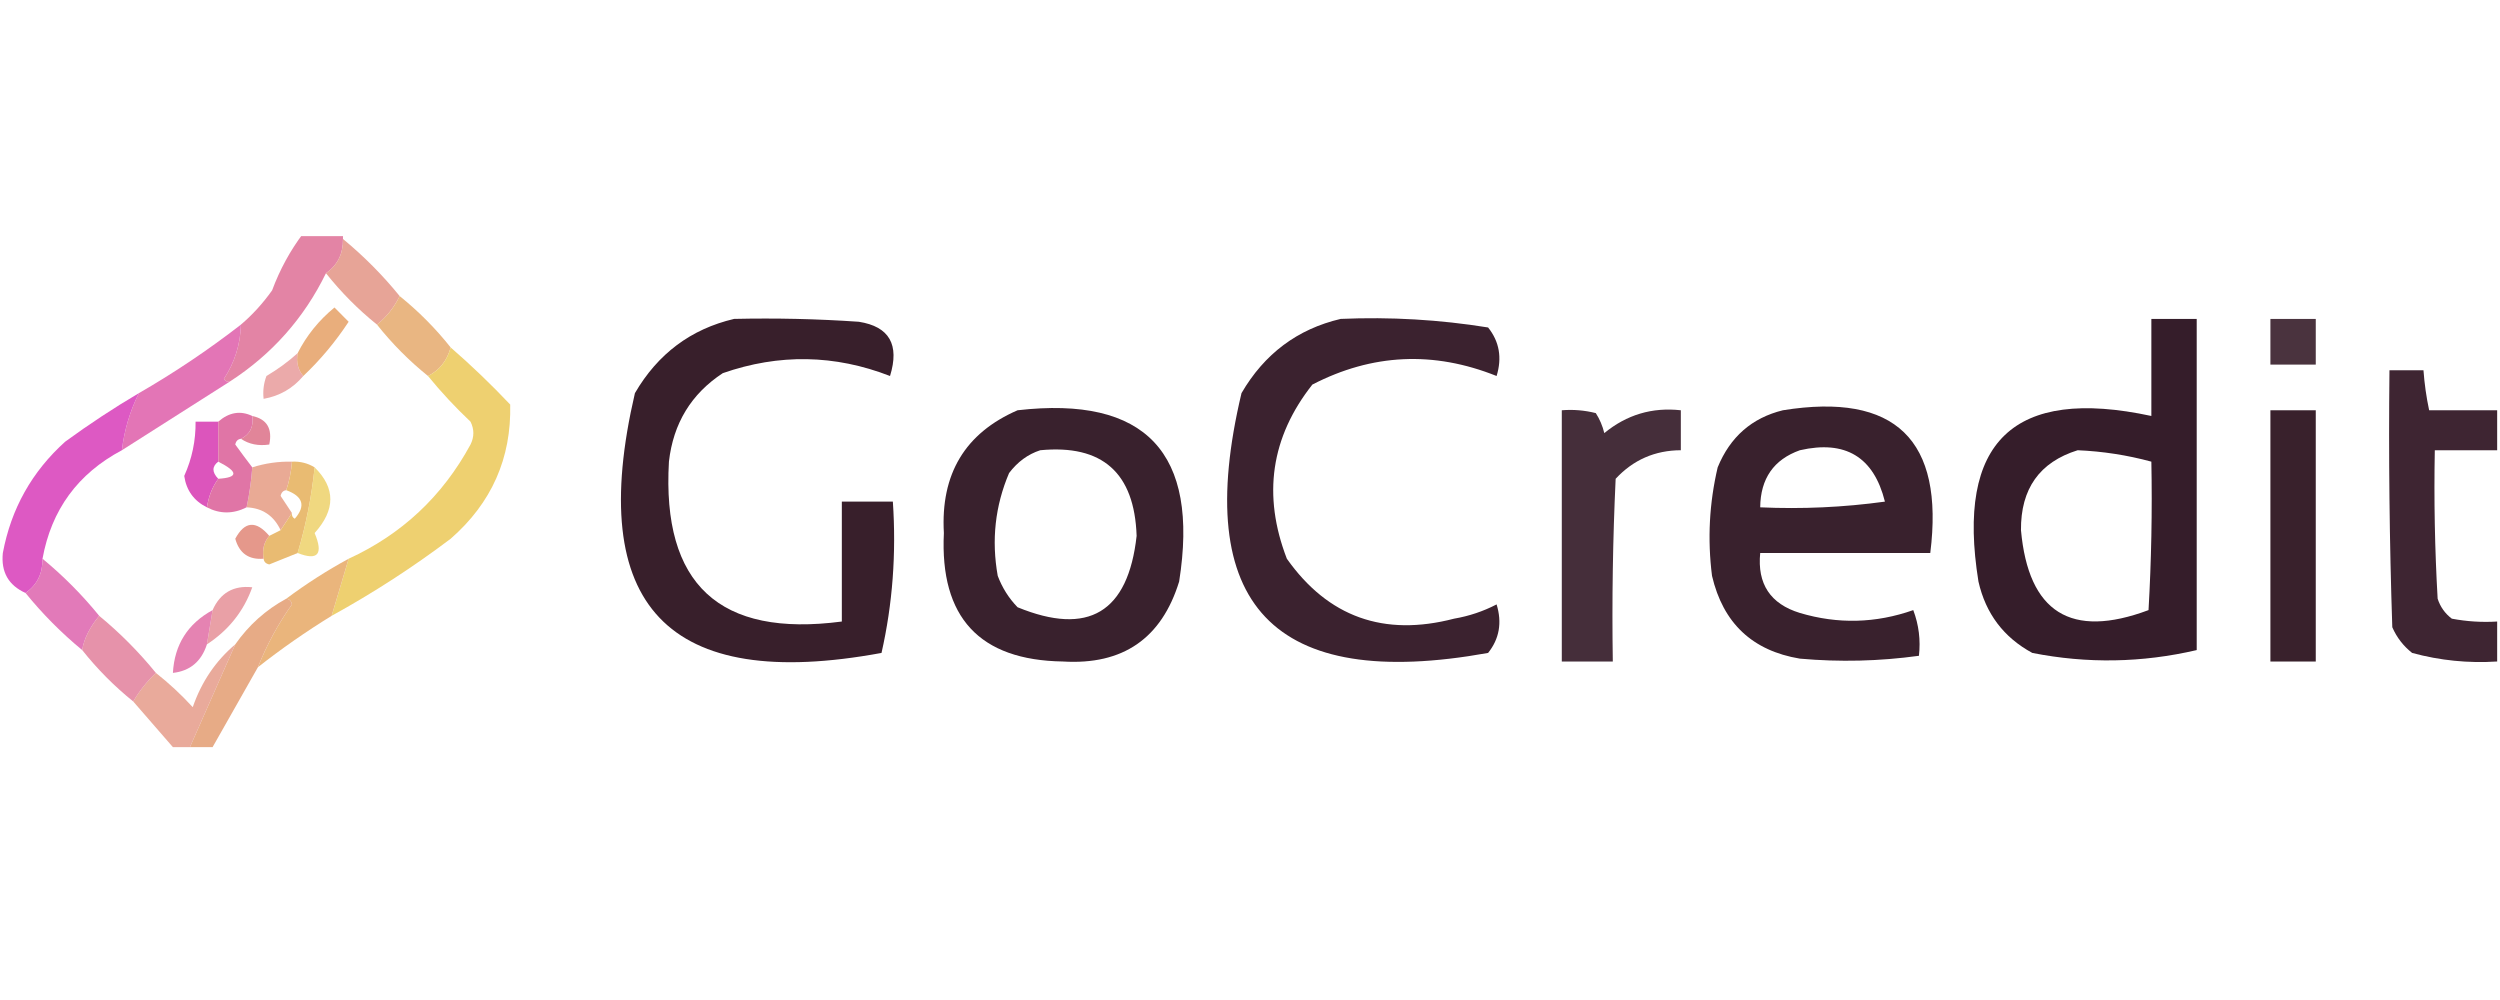 <svg width="180" height="72" viewBox="0 0 180 72" fill="none" xmlns="http://www.w3.org/2000/svg">
<g clip-path="url(#clip0_8236_2042)">
<path opacity="0.935" fill-rule="evenodd" clip-rule="evenodd" d="M21.837 16.794C22.789 16.794 23.741 16.794 24.694 16.794C24.694 16.931 24.694 17.069 24.694 17.206C24.71 18.27 24.302 19.092 23.469 19.672C21.89 22.909 19.577 25.513 16.531 27.483C16.352 27.51 16.216 27.442 16.122 27.278C16.899 26.095 17.308 24.793 17.347 23.372C18.184 22.658 18.932 21.836 19.592 20.906C20.153 19.399 20.901 18.029 21.837 16.794Z" fill="#E17C9F"/>
<path opacity="0.883" fill-rule="evenodd" clip-rule="evenodd" d="M24.694 17.206C26.191 18.439 27.551 19.809 28.776 21.317C28.373 22.141 27.829 22.827 27.143 23.372C25.782 22.276 24.558 21.043 23.469 19.672C24.302 19.092 24.71 18.27 24.694 17.206Z" fill="#E4998A"/>
<path opacity="0.968" fill-rule="evenodd" clip-rule="evenodd" d="M52.857 22.961C55.853 22.893 58.846 22.961 61.837 23.167C64.031 23.512 64.78 24.814 64.082 27.072C60.103 25.525 56.09 25.456 52.041 26.867C49.767 28.359 48.475 30.483 48.163 33.239C47.65 42.074 51.8 45.911 60.612 44.75C60.612 41.872 60.612 38.994 60.612 36.117C61.837 36.117 63.061 36.117 64.286 36.117C64.539 39.858 64.267 43.49 63.469 47.011C48.065 49.859 42.147 43.624 45.714 28.306C47.364 25.473 49.745 23.691 52.857 22.961Z" fill="#321825"/>
<path opacity="0.953" fill-rule="evenodd" clip-rule="evenodd" d="M96.531 22.961C100.096 22.807 103.633 23.012 107.143 23.578C107.954 24.593 108.158 25.758 107.755 27.072C103.221 25.255 98.799 25.461 94.49 27.689C91.501 31.478 90.889 35.658 92.653 40.228C95.62 44.423 99.634 45.862 104.694 44.544C105.775 44.358 106.796 44.016 107.755 43.517C108.158 44.831 107.954 45.996 107.143 47.011C91.678 49.8 85.76 43.565 89.388 28.306C91.037 25.473 93.418 23.691 96.531 22.961Z" fill="#321825"/>
<path opacity="0.974" fill-rule="evenodd" clip-rule="evenodd" d="M154.898 22.961C155.987 22.961 157.075 22.961 158.163 22.961C158.163 30.909 158.163 38.857 158.163 46.806C154.227 47.723 150.282 47.792 146.327 47.011C144.266 45.894 142.973 44.181 142.449 41.872C140.824 31.793 144.973 27.819 154.898 29.95C154.898 27.62 154.898 25.291 154.898 22.961ZM149.592 32.417C151.393 32.494 153.162 32.768 154.898 33.239C154.966 36.804 154.898 40.367 154.694 43.928C149.108 46.016 146.047 44.098 145.51 38.172C145.487 35.191 146.847 33.273 149.592 32.417Z" fill="#311825"/>
<path opacity="0.879" fill-rule="evenodd" clip-rule="evenodd" d="M163.469 22.961C164.558 22.961 165.646 22.961 166.735 22.961C166.735 24.057 166.735 25.154 166.735 26.25C165.646 26.25 164.558 26.25 163.469 26.25C163.469 25.154 163.469 24.057 163.469 22.961Z" fill="#321825"/>
<path fill-rule="evenodd" clip-rule="evenodd" d="M21.837 27.072C21.455 26.633 21.319 26.085 21.429 25.428C22.071 24.161 22.956 23.064 24.082 22.139C24.422 22.482 24.762 22.824 25.102 23.167C24.152 24.612 23.063 25.914 21.837 27.072Z" fill="#E9AE7C"/>
<path opacity="0.922" fill-rule="evenodd" clip-rule="evenodd" d="M28.776 21.317C30.136 22.413 31.36 23.646 32.449 25.017C32.186 25.973 31.642 26.658 30.816 27.072C29.456 25.976 28.231 24.743 27.143 23.372C27.829 22.827 28.373 22.141 28.776 21.317Z" fill="#E8B178"/>
<path opacity="0.939" fill-rule="evenodd" clip-rule="evenodd" d="M179.796 29.539C179.796 30.498 179.796 31.457 179.796 32.417C178.299 32.417 176.803 32.417 175.306 32.417C175.238 35.982 175.306 39.545 175.51 43.106C175.7 43.694 176.04 44.173 176.531 44.544C177.611 44.749 178.699 44.818 179.796 44.75C179.796 45.709 179.796 46.669 179.796 47.628C177.715 47.762 175.674 47.556 173.673 47.011C173.041 46.512 172.565 45.895 172.245 45.161C172.041 38.996 171.973 32.829 172.041 26.661C172.857 26.661 173.673 26.661 174.49 26.661C174.561 27.632 174.697 28.591 174.898 29.539C176.531 29.539 178.163 29.539 179.796 29.539Z" fill="#321826"/>
<path opacity="0.779" fill-rule="evenodd" clip-rule="evenodd" d="M21.429 25.428C21.319 26.085 21.455 26.633 21.837 27.072C21.086 27.964 20.133 28.512 18.98 28.717C18.916 28.152 18.984 27.604 19.184 27.072C19.997 26.593 20.745 26.045 21.429 25.428Z" fill="#E59392"/>
<path opacity="0.904" fill-rule="evenodd" clip-rule="evenodd" d="M17.347 23.372C17.308 24.793 16.899 26.095 16.122 27.278C16.216 27.442 16.352 27.51 16.531 27.483C13.955 29.114 11.37 30.758 8.776 32.417C8.947 30.975 9.355 29.604 10 28.306C12.551 26.836 15 25.192 17.347 23.372Z" fill="#E067AF"/>
<path opacity="0.916" fill-rule="evenodd" clip-rule="evenodd" d="M32.449 25.017C33.931 26.303 35.359 27.674 36.735 29.128C36.824 32.993 35.396 36.213 32.449 38.789C29.719 40.848 26.862 42.698 23.878 44.339C24.283 42.973 24.691 41.602 25.102 40.228C28.932 38.47 31.857 35.729 33.877 32.006C34.15 31.457 34.15 30.909 33.877 30.361C32.773 29.319 31.753 28.222 30.816 27.072C31.642 26.658 32.186 25.973 32.449 25.017Z" fill="#ECCC64"/>
<path opacity="0.959" fill-rule="evenodd" clip-rule="evenodd" d="M73.265 29.539C82.488 28.483 86.366 32.594 84.898 41.872C83.633 45.974 80.843 47.892 76.531 47.628C70.52 47.535 67.663 44.451 67.959 38.378C67.716 34.129 69.485 31.183 73.265 29.539ZM74.898 32.417C79.37 31.987 81.683 34.043 81.837 38.583C81.223 44.099 78.366 45.812 73.265 43.722C72.636 43.073 72.16 42.319 71.837 41.461C71.377 38.89 71.649 36.423 72.653 34.061C73.265 33.252 74.013 32.704 74.898 32.417Z" fill="#311825"/>
<path opacity="0.901" fill-rule="evenodd" clip-rule="evenodd" d="M112.449 29.539C113.276 29.472 114.093 29.541 114.898 29.744C115.18 30.183 115.384 30.663 115.51 31.183C117.119 29.86 118.956 29.311 121.02 29.539C121.02 30.498 121.02 31.457 121.02 32.417C119.156 32.425 117.591 33.111 116.327 34.472C116.122 38.855 116.054 43.24 116.122 47.628C114.898 47.628 113.673 47.628 112.449 47.628C112.449 41.598 112.449 35.569 112.449 29.539Z" fill="#311825"/>
<path opacity="0.96" fill-rule="evenodd" clip-rule="evenodd" d="M128.367 29.539C136.462 28.237 140 31.663 138.98 39.817C134.898 39.817 130.816 39.817 126.735 39.817C126.514 42.044 127.467 43.483 129.592 44.133C132.329 44.948 135.051 44.88 137.755 43.928C138.155 44.991 138.291 46.087 138.163 47.217C135.316 47.61 132.458 47.678 129.592 47.422C126.17 46.853 124.061 44.866 123.265 41.461C122.931 38.829 123.068 36.226 123.673 33.65C124.569 31.459 126.133 30.089 128.367 29.539ZM129.592 32.417C132.87 31.667 134.911 32.9 135.714 36.117C132.733 36.527 129.74 36.664 126.735 36.528C126.756 34.458 127.708 33.087 129.592 32.417Z" fill="#311825"/>
<path opacity="0.964" fill-rule="evenodd" clip-rule="evenodd" d="M163.469 29.539C164.558 29.539 165.646 29.539 166.735 29.539C166.735 35.569 166.735 41.598 166.735 47.628C165.646 47.628 164.558 47.628 163.469 47.628C163.469 41.598 163.469 35.569 163.469 29.539Z" fill="#321925"/>
<path fill-rule="evenodd" clip-rule="evenodd" d="M18.163 29.95C19.218 30.175 19.626 30.861 19.388 32.006C18.606 32.123 17.926 31.985 17.347 31.594C18.002 31.271 18.274 30.723 18.163 29.95Z" fill="#E18599"/>
<path opacity="0.95" fill-rule="evenodd" clip-rule="evenodd" d="M10 28.306C9.355 29.604 8.947 30.975 8.776 32.417C5.605 34.1 3.7 36.703 3.061 40.228C3.077 41.292 2.669 42.114 1.837 42.694C0.609 42.14 0.065 41.181 0.204 39.817C0.797 36.635 2.294 33.962 4.694 31.8C6.415 30.544 8.183 29.379 10 28.306Z" fill="#DC51C0"/>
<path fill-rule="evenodd" clip-rule="evenodd" d="M15.714 30.361C15.714 31.32 15.714 32.28 15.714 33.239C15.255 33.587 15.255 33.998 15.714 34.472C15.291 35.06 15.019 35.745 14.898 36.528C13.96 36.062 13.415 35.309 13.265 34.267C13.824 33.028 14.096 31.727 14.082 30.361C14.626 30.361 15.17 30.361 15.714 30.361Z" fill="#DC55BC"/>
<path opacity="0.87" fill-rule="evenodd" clip-rule="evenodd" d="M21.02 33.239C20.968 33.944 20.832 34.63 20.612 35.294C20.391 35.319 20.255 35.456 20.204 35.706C20.487 36.124 20.759 36.535 21.02 36.939C20.748 37.35 20.476 37.761 20.204 38.172C19.711 37.126 18.895 36.578 17.755 36.528C17.956 35.58 18.092 34.621 18.163 33.65C19.087 33.355 20.04 33.218 21.02 33.239Z" fill="#E69E85"/>
<path fill-rule="evenodd" clip-rule="evenodd" d="M18.163 29.95C18.274 30.723 18.002 31.271 17.347 31.594C17.125 31.619 16.989 31.756 16.939 32.006C17.355 32.582 17.764 33.13 18.163 33.65C18.092 34.621 17.956 35.58 17.755 36.528C16.786 37.015 15.834 37.015 14.898 36.528C15.019 35.745 15.291 35.06 15.714 34.472C17.167 34.383 17.167 33.972 15.714 33.239C15.714 32.28 15.714 31.32 15.714 30.361C16.491 29.682 17.307 29.545 18.163 29.95Z" fill="#E075A6"/>
<path opacity="0.99" fill-rule="evenodd" clip-rule="evenodd" d="M21.02 33.239C21.616 33.211 22.16 33.348 22.653 33.65C22.436 35.755 22.028 37.811 21.429 39.817C20.76 40.087 20.08 40.362 19.388 40.639C19.14 40.588 19.004 40.451 18.98 40.228C18.87 39.57 19.006 39.022 19.388 38.583C19.66 38.446 19.932 38.309 20.204 38.172C20.476 37.761 20.748 37.35 21.02 36.939C20.994 37.119 21.062 37.256 21.224 37.35C22.027 36.425 21.823 35.739 20.612 35.294C20.832 34.63 20.968 33.944 21.02 33.239Z" fill="#E9BB71"/>
<path opacity="0.802" fill-rule="evenodd" clip-rule="evenodd" d="M22.653 33.65C24.161 35.132 24.161 36.707 22.653 38.378C23.296 39.91 22.888 40.389 21.429 39.817C22.028 37.811 22.436 35.755 22.653 33.65Z" fill="#ECCF62"/>
<path fill-rule="evenodd" clip-rule="evenodd" d="M19.388 38.583C19.006 39.022 18.87 39.57 18.98 40.228C17.907 40.313 17.227 39.833 16.939 38.789C17.617 37.524 18.434 37.456 19.388 38.583Z" fill="#E5988B"/>
<path opacity="0.956" fill-rule="evenodd" clip-rule="evenodd" d="M25.102 40.228C24.691 41.602 24.283 42.973 23.878 44.339C22.038 45.471 20.269 46.704 18.571 48.039C19.201 46.441 20.017 44.934 21.02 43.517C20.97 43.267 20.834 43.13 20.612 43.106C22.025 42.049 23.521 41.09 25.102 40.228Z" fill="#E9B276"/>
<path opacity="0.874" fill-rule="evenodd" clip-rule="evenodd" d="M3.061 40.228C4.558 41.461 5.918 42.831 7.143 44.339C6.451 45.181 6.043 46.003 5.918 46.806C4.422 45.572 3.061 44.202 1.837 42.694C2.669 42.114 3.077 41.292 3.061 40.228Z" fill="#DE67AF"/>
<path opacity="0.867" fill-rule="evenodd" clip-rule="evenodd" d="M14.898 46.394C15.034 45.572 15.17 44.75 15.306 43.928C15.859 42.687 16.812 42.139 18.163 42.283C17.553 43.999 16.465 45.369 14.898 46.394Z" fill="#E59198"/>
<path opacity="0.948" fill-rule="evenodd" clip-rule="evenodd" d="M20.612 43.106C20.834 43.13 20.97 43.267 21.02 43.517C20.017 44.934 19.201 46.441 18.571 48.039C17.482 49.959 16.394 51.878 15.306 53.794C14.762 53.794 14.218 53.794 13.674 53.794C14.761 51.33 15.849 48.863 16.939 46.394C17.91 45.005 19.135 43.908 20.612 43.106Z" fill="#E6A780"/>
<path opacity="0.843" fill-rule="evenodd" clip-rule="evenodd" d="M16.939 46.394C15.849 48.863 14.761 51.33 13.674 53.794C13.265 53.794 12.857 53.794 12.449 53.794C11.497 52.698 10.544 51.602 9.592 50.506C10.038 49.745 10.582 49.06 11.225 48.45C12.162 49.188 13.046 50.01 13.878 50.917C14.504 49.097 15.524 47.589 16.939 46.394Z" fill="#E59A89"/>
<path opacity="0.855" fill-rule="evenodd" clip-rule="evenodd" d="M7.143 44.339C8.639 45.572 10 46.943 11.225 48.45C10.582 49.06 10.038 49.745 9.592 50.506C8.231 49.409 7.007 48.176 5.918 46.806C6.043 46.003 6.451 45.181 7.143 44.339Z" fill="#E2809C"/>
<path opacity="0.886" fill-rule="evenodd" clip-rule="evenodd" d="M15.306 43.928C15.17 44.75 15.034 45.572 14.898 46.394C14.5 47.626 13.684 48.311 12.449 48.45C12.562 46.415 13.514 44.908 15.306 43.928Z" fill="#E173A8"/>
</g>
<defs>
<clipPath id="clip0_8236_2042">
<rect width="180" height="37" fill="white" transform="translate(0 17)"/>
</clipPath>
</defs>
</svg>
